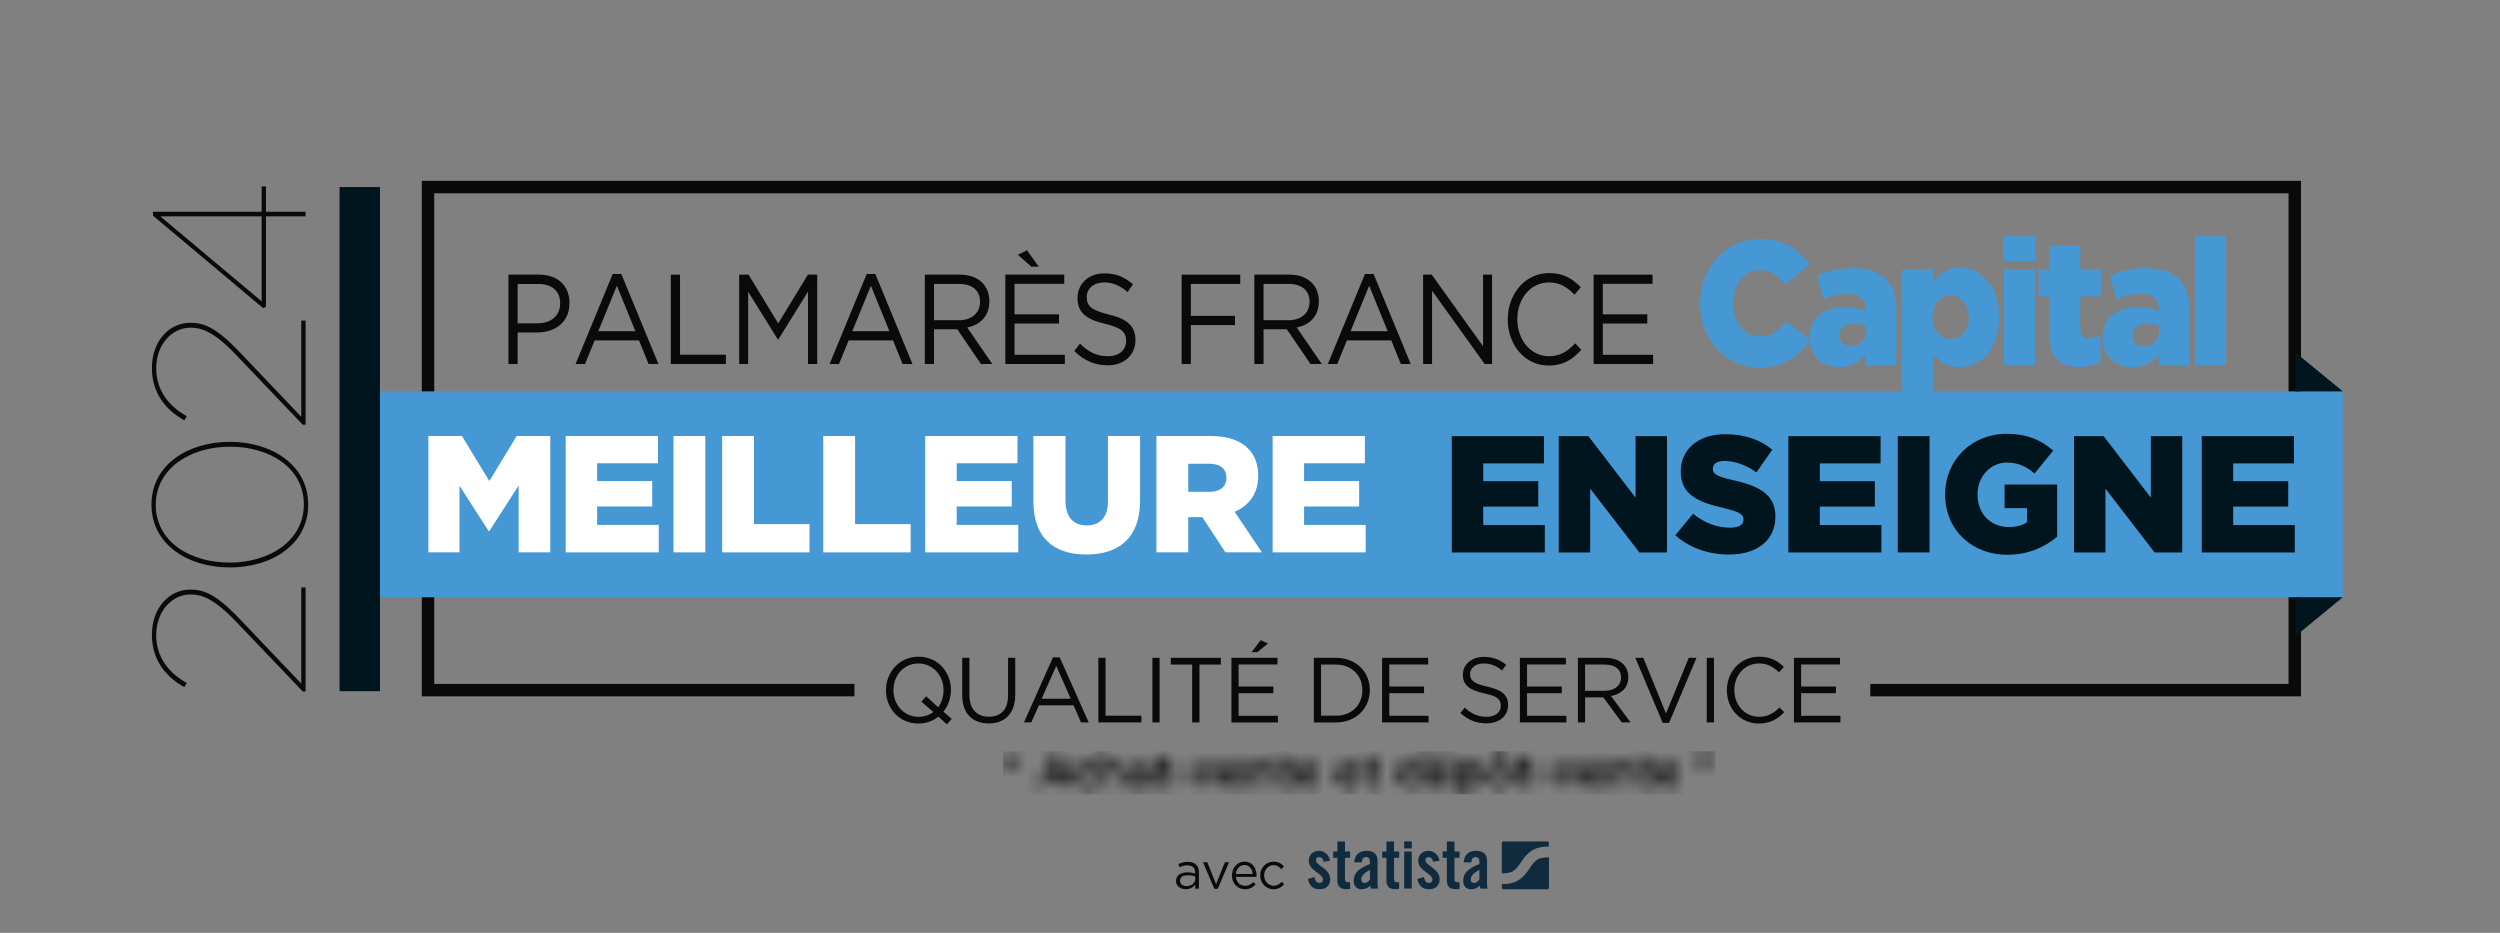 <svg width="201" height="75" viewBox="0 0 201 75" fill="none" xmlns="http://www.w3.org/2000/svg">
<rect x="0" y="0" width="201" height="75" fill="#808080" stroke="none"/>
<g clip-path="url(#clip0_217_1129)">
<path d="M68.697 55.487H34.412V15.04H184.5V55.487H150.371" stroke="#0A0A09" stroke-miterlimit="10"/>
<path d="M188.36 31.466H30.123V48.018H188.36V31.466Z" fill="#4598D3"/>
<path d="M30.548 15.04H27.3V55.571H30.548V15.04Z" fill="#00151D"/>
<path d="M184.552 28.334V31.466H188.358L184.552 28.334Z" fill="#00151D"/>
<path d="M184.552 51.15V48.018H188.358L184.552 51.15Z" fill="#00151D"/>
<mask id="mask0_217_1129" style="mask-type:luminance" maskUnits="userSpaceOnUse" x="0" y="-8" width="201" height="96">
<path d="M201 -7.407H0V87.037H201V-7.407Z" fill="white"/>
</mask>
<g mask="url(#mask0_217_1129)">
<path d="M136.691 24.415V24.387C136.691 21.492 138.749 19.221 141.545 19.221C143.431 19.221 144.645 20.072 145.464 21.278L143.537 22.881C143.009 22.185 142.403 21.718 141.52 21.718C140.226 21.718 139.316 22.91 139.316 24.358V24.387C139.316 25.877 140.226 27.042 141.52 27.042C142.482 27.042 143.049 26.559 143.603 25.836L145.529 27.312C144.658 28.603 143.485 29.555 141.452 29.555C138.813 29.555 136.689 27.384 136.689 24.418" fill="#4598D3"/>
<path d="M145.504 27.155V27.125C145.504 25.523 146.625 24.713 148.302 24.713C148.962 24.713 149.608 24.841 150.017 25.011V24.882C150.017 24.074 149.556 23.62 148.592 23.62C147.841 23.62 147.26 23.791 146.613 24.047L146.1 22.16C146.905 21.805 147.763 21.564 148.989 21.564C150.214 21.564 151.14 21.891 151.707 22.5C152.247 23.069 152.472 23.863 152.472 24.942V29.355H150.005V28.545C149.504 29.127 148.83 29.524 147.895 29.524C146.536 29.524 145.508 28.673 145.508 27.155M150.042 26.572V26.218C149.779 26.105 149.423 26.019 149.053 26.019C148.327 26.019 147.905 26.389 147.905 26.971V26.999C147.905 27.524 148.275 27.836 148.79 27.836C149.527 27.836 150.042 27.34 150.042 26.572Z" fill="#4598D3"/>
<path d="M152.902 21.677H155.409V22.699C155.897 22.06 156.505 21.507 157.574 21.507C159.275 21.507 160.741 23.026 160.741 25.48V25.509C160.741 28.007 159.275 29.524 157.587 29.524C156.505 29.524 155.872 28.999 155.411 28.418V31.625H152.904V21.677H152.902ZM158.284 25.523V25.494C158.284 24.473 157.624 23.749 156.821 23.749C156.017 23.749 155.357 24.473 155.357 25.494V25.523C155.357 26.545 156.004 27.268 156.821 27.268C157.638 27.268 158.284 26.559 158.284 25.523Z" fill="#4598D3"/>
<path d="M161.062 18.994H163.662V20.98H161.062V18.994ZM161.116 21.677H163.609V29.355H161.116V21.677Z" fill="#4598D3"/>
<path d="M164.759 26.97V23.833H163.915V21.677H164.759V19.733H167.253V21.677H168.916V23.833H167.253V26.444C167.253 26.983 167.477 27.211 167.94 27.211C168.269 27.211 168.587 27.112 168.889 26.956V29.057C168.44 29.326 167.847 29.511 167.148 29.511C165.644 29.511 164.759 28.802 164.759 26.97Z" fill="#4598D3"/>
<path d="M169.061 27.155V27.125C169.061 25.523 170.182 24.713 171.858 24.713C172.517 24.713 173.163 24.841 173.572 25.011V24.882C173.572 24.074 173.111 23.62 172.147 23.62C171.396 23.62 170.813 23.791 170.168 24.047L169.653 22.16C170.459 21.805 171.316 21.564 172.544 21.564C173.771 21.564 174.693 21.891 175.26 22.5C175.8 23.069 176.027 23.863 176.027 24.942V29.355H173.56V28.545C173.059 29.127 172.387 29.524 171.45 29.524C170.091 29.524 169.062 28.673 169.062 27.155M173.599 26.572V26.218C173.334 26.105 172.978 26.019 172.608 26.019C171.884 26.019 171.46 26.389 171.46 26.971V26.999C171.46 27.524 171.83 27.836 172.345 27.836C173.084 27.836 173.599 27.34 173.599 26.572Z" fill="#4598D3"/>
<path d="M178.961 18.994H176.468V29.353H178.961V18.994Z" fill="#4598D3"/>
<path d="M40.879 22.079H43.332C44.811 22.079 45.785 22.942 45.785 24.358V24.379C45.785 25.929 44.605 26.73 43.21 26.73H41.618V29.266H40.879V22.078V22.079ZM43.239 25.992C44.325 25.992 45.037 25.355 45.037 24.411V24.391C45.037 23.363 44.335 22.831 43.276 22.831H41.618V25.994H43.239V25.992Z" fill="#0A0A09"/>
<path d="M49.261 22.028H49.953L52.94 29.268H52.145L51.377 27.369H47.809L47.033 29.268H46.275L49.261 22.028ZM51.086 26.629L49.597 22.973L48.1 26.629H51.086Z" fill="#0A0A09"/>
<path d="M53.933 22.079H54.674V28.518H58.363V29.268H53.933V22.079Z" fill="#0A0A09"/>
<path d="M59.43 22.079H60.179L62.566 26.002L64.956 22.079H65.703V29.268H64.964V23.446L62.577 27.295H62.539L60.151 23.456V29.268H59.43V22.079Z" fill="#0A0A09"/>
<path d="M69.684 22.028H70.377L73.363 29.268H72.568L71.8 27.369H68.232L67.456 29.268H66.698L69.684 22.028ZM71.509 26.629L70.02 22.973L68.523 26.629H71.509Z" fill="#0A0A09"/>
<path d="M74.358 22.079H77.175C77.981 22.079 78.627 22.346 79.039 22.798C79.358 23.148 79.544 23.651 79.544 24.215V24.235C79.544 25.427 78.794 26.124 77.765 26.329L79.777 29.266H78.869L76.968 26.473H75.095V29.266H74.356V22.078L74.358 22.079ZM77.11 25.745C78.092 25.745 78.794 25.191 78.794 24.268V24.247C78.794 23.363 78.177 22.829 77.118 22.829H75.095V25.745H77.11Z" fill="#0A0A09"/>
<path d="M80.827 22.079H85.566V22.819H81.568V25.273H85.146V26.012H81.568V28.528H85.614V29.268H80.829V22.079H80.827ZM82.916 21.442L81.838 20.487L82.57 20.117L83.515 21.442H82.916Z" fill="#0A0A09"/>
<path d="M86.372 28.22L86.831 27.624C87.515 28.302 88.17 28.641 89.078 28.641C89.986 28.641 90.538 28.127 90.538 27.42V27.399C90.538 26.732 90.211 26.352 88.835 26.033C87.327 25.673 86.633 25.139 86.633 23.959V23.939C86.633 22.809 87.542 21.978 88.787 21.978C89.743 21.978 90.427 22.276 91.09 22.862L90.66 23.488C90.05 22.944 89.443 22.708 88.769 22.708C87.916 22.708 87.374 23.221 87.374 23.869V23.889C87.374 24.567 87.712 24.947 89.154 25.286C90.614 25.636 91.29 26.221 91.29 27.319V27.34C91.29 28.572 90.353 29.372 89.051 29.372C88.011 29.372 87.16 28.992 86.373 28.221" fill="#0A0A09"/>
<path d="M95.005 22.079H99.716V22.829H95.745V25.396H99.294V26.136H95.745V29.268H95.005V22.079Z" fill="#0A0A09"/>
<path d="M100.849 22.079H103.668C104.473 22.079 105.12 22.346 105.532 22.798C105.851 23.148 106.037 23.651 106.037 24.215V24.235C106.037 25.427 105.287 26.124 104.257 26.329L106.271 29.266H105.363L103.462 26.473H101.59V29.266H100.85V22.078L100.849 22.079ZM103.602 25.745C104.585 25.745 105.287 25.191 105.287 24.268V24.247C105.287 23.363 104.669 22.829 103.611 22.829H101.588V25.745H103.602Z" fill="#0A0A09"/>
<path d="M109.744 22.028H110.437L113.423 29.268H112.628L111.86 27.369H108.292L107.516 29.268H106.758L109.744 22.028ZM111.571 26.629L110.082 22.973L108.583 26.629H111.569H111.571Z" fill="#0A0A09"/>
<path d="M114.417 22.079H115.11L119.239 27.84V22.079H119.962V29.268H119.371L115.138 23.374V29.268H114.417V22.079Z" fill="#0A0A09"/>
<path d="M121.225 25.694V25.673C121.225 23.641 122.611 21.956 124.539 21.956C125.727 21.956 126.44 22.418 127.095 23.096L126.59 23.692C126.038 23.117 125.42 22.706 124.53 22.706C123.078 22.706 121.993 23.999 121.993 25.653V25.673C121.993 27.336 123.088 28.641 124.53 28.641C125.43 28.641 126.019 28.261 126.647 27.603L127.134 28.127C126.45 28.887 125.7 29.391 124.512 29.391C122.621 29.391 121.225 27.759 121.225 25.694Z" fill="#0A0A09"/>
<path d="M128.126 22.079H132.866V22.819H128.866V25.273H132.443V26.012H128.866V28.528H132.911V29.268H128.126V22.079Z" fill="#0A0A09"/>
<path d="M76.127 58.239L75.447 57.622C75.014 57.963 74.466 58.172 73.838 58.172C72.279 58.172 71.233 56.932 71.233 55.501V55.485C71.233 54.054 72.293 52.799 73.851 52.799C75.409 52.799 76.456 54.038 76.456 55.47V55.485C76.456 56.131 76.23 56.747 75.849 57.222L76.522 57.8L76.127 58.239ZM75.038 57.246L74.079 56.415L74.467 55.977L75.426 56.86C75.705 56.489 75.859 56.021 75.859 55.502V55.487C75.859 54.307 75.009 53.343 73.839 53.343C72.669 53.343 71.835 54.294 71.835 55.473V55.489C71.835 56.669 72.685 57.633 73.855 57.633C74.309 57.633 74.717 57.492 75.04 57.247" fill="#0A0A09"/>
<path d="M77.363 55.91V52.889H77.94V55.872C77.94 56.992 78.533 57.624 79.505 57.624C80.478 57.624 81.048 57.045 81.048 55.91V52.889H81.626V55.865C81.626 57.379 80.77 58.165 79.49 58.165C78.21 58.165 77.361 57.379 77.361 55.91" fill="#0A0A09"/>
<path d="M84.658 52.852H85.2L87.533 58.083H86.912L86.312 56.71H83.525L82.917 58.083H82.325L84.658 52.852ZM86.085 56.177L84.921 53.535L83.751 56.177H86.085Z" fill="#0A0A09"/>
<path d="M88.308 52.889H88.887V57.542H91.769V58.083H88.308V52.889Z" fill="#0A0A09"/>
<path d="M93.231 52.889H92.654V58.083H93.231V52.889Z" fill="#0A0A09"/>
<path d="M95.851 53.431H94.133V52.889H98.156V53.431H96.437V58.083H95.851V53.431Z" fill="#0A0A09"/>
<path d="M99.005 52.889H102.708V53.424H99.584V55.198H102.378V55.732H99.584V57.55H102.745V58.085H99.007V52.889H99.005ZM101.36 51.472L101.938 51.739L101.097 52.429H100.629L101.36 51.472Z" fill="#0A0A09"/>
<path d="M105.633 52.889H107.411C109.022 52.889 110.133 54.009 110.133 55.472V55.487C110.133 56.949 109.02 58.085 107.411 58.085H105.633V52.891V52.889ZM106.211 53.431V57.542H107.411C108.706 57.542 109.533 56.651 109.533 55.501V55.485C109.533 54.335 108.706 53.431 107.411 53.431H106.211Z" fill="#0A0A09"/>
<path d="M111.12 52.889H114.823V53.424H111.698V55.198H114.494V55.732H111.698V57.549H114.858V58.083H111.12V52.889Z" fill="#0A0A09"/>
<path d="M117.411 57.326L117.769 56.896C118.302 57.386 118.816 57.631 119.525 57.631C120.234 57.631 120.666 57.259 120.666 56.747V56.732C120.666 56.249 120.409 55.975 119.334 55.746C118.155 55.485 117.615 55.1 117.615 54.247V54.232C117.615 53.415 118.324 52.814 119.298 52.814C120.045 52.814 120.578 53.03 121.098 53.453L120.762 53.905C120.286 53.511 119.812 53.342 119.285 53.342C118.62 53.342 118.194 53.713 118.194 54.181V54.196C118.194 54.686 118.458 54.96 119.584 55.205C120.725 55.456 121.252 55.879 121.252 56.674V56.687C121.252 57.578 120.521 58.157 119.503 58.157C118.691 58.157 118.025 57.883 117.411 57.326Z" fill="#0A0A09"/>
<path d="M122.197 52.889H125.898V53.424H122.775V55.198H125.569V55.732H122.775V57.549H125.935V58.083H122.197V52.889Z" fill="#0A0A09"/>
<path d="M126.864 52.889H129.065C129.695 52.889 130.2 53.083 130.52 53.408C130.769 53.66 130.915 54.025 130.915 54.432V54.448C130.915 55.309 130.33 55.812 129.526 55.961L131.099 58.083H130.39L128.905 56.064H127.441V58.083H126.864V52.888V52.889ZM129.014 55.538C129.783 55.538 130.331 55.138 130.331 54.47V54.455C130.331 53.816 129.848 53.431 129.021 53.431H127.441V55.538H129.014Z" fill="#0A0A09"/>
<path d="M131.481 52.889H132.124L133.946 57.364L135.775 52.889H136.398L134.194 58.121H133.683L131.481 52.889Z" fill="#0A0A09"/>
<path d="M137.802 52.889H137.225V58.083H137.802V52.889Z" fill="#0A0A09"/>
<path d="M138.84 55.501V55.485C138.84 54.016 139.923 52.799 141.43 52.799C142.359 52.799 142.916 53.133 143.427 53.622L143.032 54.052C142.6 53.636 142.117 53.34 141.423 53.34C140.289 53.34 139.441 54.275 139.441 55.47V55.485C139.441 56.687 140.297 57.629 141.423 57.629C142.126 57.629 142.587 57.355 143.076 56.879L143.456 57.258C142.923 57.807 142.337 58.17 141.408 58.17C139.931 58.17 138.84 56.99 138.84 55.499" fill="#0A0A09"/>
<path d="M144.233 52.889H147.935V53.424H144.81V55.198H147.606V55.732H144.81V57.549H147.971V58.083H144.233V52.889Z" fill="#0A0A09"/>
<path d="M94.555 70.831V70.823C94.555 70.374 94.919 70.136 95.45 70.136C95.716 70.136 95.907 70.174 96.094 70.227V70.153C96.094 69.772 95.863 69.575 95.47 69.575C95.222 69.575 95.027 69.64 94.833 69.73L94.74 69.472C94.972 69.366 95.198 69.295 95.502 69.295C95.806 69.295 96.025 69.374 96.179 69.53C96.321 69.674 96.393 69.879 96.393 70.15V71.448H96.093V71.128C95.948 71.321 95.704 71.494 95.335 71.494C94.946 71.494 94.553 71.268 94.553 70.833M96.098 70.667V70.462C95.944 70.417 95.737 70.371 95.481 70.371C95.088 70.371 94.87 70.544 94.87 70.811V70.819C94.87 71.087 95.114 71.242 95.397 71.242C95.782 71.242 96.098 71.004 96.098 70.667Z" fill="#0A0A09"/>
<path d="M96.722 69.323H97.067L97.772 71.087L98.482 69.323H98.818L97.906 71.463H97.631L96.722 69.323Z" fill="#0A0A09"/>
<path d="M99.049 70.391V70.383C99.049 69.77 99.475 69.277 100.054 69.277C100.673 69.277 101.029 69.778 101.029 70.398C101.029 70.439 101.029 70.463 101.026 70.501H99.365C99.409 70.962 99.73 71.22 100.103 71.22C100.39 71.22 100.592 71.1 100.763 70.92L100.957 71.097C100.746 71.335 100.491 71.496 100.094 71.496C99.518 71.496 99.049 71.047 99.049 70.39M100.714 70.268C100.682 69.881 100.462 69.545 100.045 69.545C99.68 69.545 99.405 69.854 99.365 70.268H100.714Z" fill="#0A0A09"/>
<path d="M101.318 70.395V70.386C101.318 69.787 101.781 69.277 102.392 69.277C102.789 69.277 103.037 69.444 103.231 69.655L103.025 69.878C102.86 69.701 102.672 69.557 102.388 69.557C101.963 69.557 101.639 69.924 101.639 70.379V70.388C101.639 70.849 101.971 71.213 102.409 71.213C102.676 71.213 102.883 71.078 103.049 70.897L103.248 71.085C103.037 71.323 102.785 71.496 102.392 71.496C101.781 71.496 101.318 70.991 101.318 70.395Z" fill="#0A0A09"/>
<path d="M106.416 69.285C106.373 69.047 106.263 68.913 106.067 68.913C105.908 68.913 105.799 68.997 105.799 69.151C105.799 69.617 106.947 69.806 106.947 70.693C106.947 71.225 106.585 71.496 106.089 71.496C105.554 71.496 105.248 71.186 105.155 70.665L105.69 70.516C105.729 70.766 105.815 70.987 106.096 70.987C106.254 70.987 106.369 70.893 106.369 70.727C106.369 70.211 105.221 70.018 105.221 69.203C105.221 68.732 105.582 68.405 106.04 68.405C106.497 68.405 106.844 68.732 106.936 69.198L106.418 69.287L106.416 69.285Z" fill="#112B3E"/>
<path d="M107.187 68.968V68.458H107.526V67.655H108.137V68.458H108.547V68.968H108.137V70.686C108.137 70.84 108.203 70.929 108.345 70.929H108.547V71.462C108.465 71.484 108.394 71.494 108.242 71.494C107.782 71.494 107.526 71.278 107.526 70.823V68.967H107.187V68.968Z" fill="#112B3E"/>
<path d="M108.88 69.335C108.912 68.73 109.29 68.403 109.864 68.403C110.438 68.403 110.756 68.669 110.756 69.212V71.124C110.756 71.218 110.778 71.34 110.793 71.441H110.209C110.203 71.357 110.182 71.28 110.176 71.208C109.947 71.397 109.756 71.496 109.461 71.496C109.045 71.496 108.838 71.208 108.838 70.825C108.838 70.17 109.263 69.811 110.143 69.472V69.294C110.143 69.044 110.045 68.912 109.842 68.912C109.564 68.912 109.503 69.078 109.493 69.333H108.882L108.88 69.335ZM110.143 69.927C109.586 70.249 109.449 70.453 109.449 70.715C109.449 70.909 109.547 70.987 109.732 70.987C109.901 70.987 110.038 70.859 110.143 70.71V69.929V69.927Z" fill="#112B3E"/>
<path d="M111.13 68.968V68.458H111.47V67.655H112.081V68.458H112.491V68.968H112.081V70.686C112.081 70.84 112.147 70.929 112.289 70.929H112.491V71.462C112.408 71.484 112.338 71.494 112.186 71.494C111.726 71.494 111.47 71.278 111.47 70.823V68.967H111.13V68.968Z" fill="#112B3E"/>
<path d="M112.896 67.648H113.508V68.213H112.896V67.648ZM112.896 68.458H113.508V71.439H112.896V68.458Z" fill="#112B3E"/>
<path d="M115.218 69.285C115.174 69.047 115.064 68.914 114.868 68.914C114.71 68.914 114.6 68.998 114.6 69.152C114.6 69.617 115.746 69.806 115.746 70.693C115.746 71.225 115.385 71.496 114.888 71.496C114.353 71.496 114.048 71.186 113.955 70.665L114.49 70.516C114.529 70.766 114.615 70.987 114.895 70.987C115.054 70.987 115.169 70.893 115.169 70.727C115.169 70.212 114.021 70.018 114.021 69.203C114.021 68.732 114.382 68.405 114.841 68.405C115.3 68.405 115.645 68.732 115.738 69.198L115.219 69.287L115.218 69.285Z" fill="#112B3E"/>
<path d="M115.988 68.968V68.458H116.327V67.655H116.938V68.458H117.348V68.968H116.938V70.686C116.938 70.84 117.004 70.929 117.146 70.929H117.348V71.462C117.267 71.484 117.195 71.494 117.043 71.494C116.584 71.494 116.327 71.278 116.327 70.823V68.967H115.988V68.968Z" fill="#112B3E"/>
<path d="M117.683 69.335C117.715 68.73 118.093 68.403 118.667 68.403C119.241 68.403 119.558 68.669 119.558 69.212V71.124C119.558 71.218 119.58 71.34 119.597 71.441H119.013C119.008 71.357 118.986 71.28 118.979 71.208C118.75 71.397 118.559 71.496 118.263 71.496C117.848 71.496 117.64 71.208 117.64 70.825C117.64 70.17 118.066 69.811 118.947 69.472V69.294C118.947 69.044 118.849 68.912 118.647 68.912C118.368 68.912 118.307 69.078 118.297 69.333H117.686L117.683 69.335ZM118.944 69.927C118.387 70.249 118.25 70.453 118.25 70.715C118.25 70.909 118.348 70.987 118.533 70.987C118.702 70.987 118.839 70.859 118.944 70.71V69.929V69.927Z" fill="#112B3E"/>
<path d="M124.402 67.652H120.877C120.804 67.652 120.744 67.712 120.744 67.787V70.224H120.762C120.762 70.224 121.333 70.21 121.578 70.081C121.88 69.922 122.104 69.592 122.104 69.592C122.162 69.508 122.224 69.415 122.245 69.386C122.265 69.357 122.285 69.328 122.29 69.321C122.295 69.314 122.319 69.28 122.332 69.26C122.346 69.239 122.405 69.155 122.461 69.071C122.461 69.071 122.805 68.568 123.291 68.311C123.82 68.032 124.519 68.064 124.519 68.064H124.53V67.787C124.53 67.713 124.471 67.652 124.397 67.652M123.683 69.068C123.381 69.227 123.156 69.557 123.156 69.557C123.099 69.641 123.036 69.734 123.016 69.763C122.996 69.792 122.976 69.821 122.971 69.828C122.965 69.835 122.942 69.869 122.928 69.888C122.915 69.908 122.856 69.994 122.798 70.076C122.798 70.076 122.454 70.58 121.968 70.837C121.461 71.104 120.799 71.087 120.745 71.085V71.361C120.745 71.434 120.804 71.496 120.879 71.496H124.404C124.476 71.496 124.537 71.436 124.537 71.361V68.922L124.503 68.926C124.503 68.926 123.933 68.938 123.688 69.066" fill="#112B3E"/>
<path d="M34.44 35.055H37.141L39.341 38.677L41.541 35.055H44.242V44.41H41.699V39.038L39.341 42.699H39.288L36.943 39.052V44.41H34.44V35.055Z" fill="white"/>
<path d="M45.481 35.055H52.898V37.247H48.01V38.677H52.437V40.721H48.01V42.204H52.964V44.41H45.481V35.055Z" fill="white"/>
<path d="M56.706 35.055H54.15V44.41H56.706V35.055Z" fill="white"/>
<path d="M58.062 35.055H60.618V42.138H65.086V44.41H58.062V35.055Z" fill="white"/>
<path d="M66.191 35.055H68.748V42.138H73.215V44.41H66.191V35.055Z" fill="white"/>
<path d="M74.386 35.055H81.805V37.247H76.917V38.677H81.344V40.721H76.917V42.204H81.87V44.41H74.386V35.055Z" fill="white"/>
<path d="M83.083 40.307V35.055H85.666V40.254C85.666 41.603 86.338 42.245 87.366 42.245C88.394 42.245 89.08 41.631 89.08 40.321V35.055H91.663V40.24C91.663 43.247 89.963 44.583 87.341 44.583C84.719 44.583 83.085 43.233 83.085 40.307" fill="white"/>
<path d="M92.978 35.055H97.339C98.748 35.055 99.722 35.429 100.342 36.057C100.882 36.605 101.159 37.314 101.159 38.235V38.263C101.159 39.706 100.408 40.655 99.262 41.15L101.461 44.41H98.524L96.667 41.578H95.534V44.41H92.978V35.055ZM97.234 39.545C98.09 39.545 98.605 39.117 98.605 38.435V38.408C98.605 37.66 98.065 37.285 97.222 37.285H95.536V39.543H97.236L97.234 39.545Z" fill="white"/>
<path d="M102.319 35.055H109.736V37.247H104.848V38.677H109.275V40.721H104.848V42.204H109.803V44.41H102.319V35.055Z" fill="white"/>
<path d="M116.724 35.066H124.137V37.257H119.251V38.685H123.676V40.73H119.251V42.213H124.203V44.417H116.724V35.066Z" fill="#00151D"/>
<path d="M125.322 35.066H127.706L131.498 40.009V35.066H134.027V44.417H131.802L127.851 39.287V44.417H125.322V35.066Z" fill="#00151D"/>
<path d="M134.697 43.028L136.119 41.305C137.041 42.04 138.042 42.427 139.109 42.427C139.806 42.427 140.176 42.187 140.176 41.787V41.759C140.176 41.358 139.874 41.158 138.609 40.852C136.647 40.398 135.133 39.836 135.133 37.927V37.901C135.133 36.165 136.489 34.91 138.702 34.91C140.269 34.91 141.494 35.338 142.494 36.153L141.216 37.983C140.373 37.369 139.452 37.062 138.634 37.062C138.015 37.062 137.713 37.316 137.713 37.663V37.691C137.713 38.119 138.028 38.305 139.32 38.598C141.427 39.066 142.744 39.761 142.744 41.511V41.538C142.744 43.448 141.256 44.585 139.018 44.585C137.385 44.585 135.844 44.064 134.697 43.035" fill="#00151D"/>
<path d="M143.784 35.066H151.199V37.257H146.313V38.685H150.738V40.73H146.313V42.213H151.265V44.417H143.784V35.066Z" fill="#00151D"/>
<path d="M155.136 35.066H152.582V44.415H155.136V35.066Z" fill="#00151D"/>
<path d="M156.387 39.768V39.74C156.387 37.016 158.494 34.879 161.339 34.879C162.958 34.879 164.104 35.374 165.078 36.228L163.577 38.072C162.919 37.511 162.274 37.191 161.352 37.191C160.022 37.191 158.995 38.312 158.995 39.742V39.769C158.995 41.292 160.035 42.374 161.497 42.374C162.129 42.374 162.603 42.24 162.973 41.987V40.852H161.168V38.954H165.396V43.148C164.422 43.977 163.078 44.603 161.393 44.603C158.521 44.603 156.389 42.6 156.389 39.768" fill="#00151D"/>
<path d="M166.75 35.066H169.133L172.927 40.009V35.066H175.454V44.417H173.229L169.279 39.287V44.417H166.75V35.066Z" fill="#00151D"/>
<path d="M177.021 35.066H184.436V37.257H179.549V38.685H183.974V40.73H179.549V42.213H184.5V44.417H177.021V35.066Z" fill="#00151D"/>
<path d="M24.342 55.597L18.999 50.001C17.189 48.095 16.196 47.795 15.31 47.795C13.831 47.795 12.559 49.136 12.559 51.061C12.559 52.86 13.604 54.133 15.014 54.908L14.823 55.244C13.309 54.415 12.213 53.037 12.213 51.042C12.213 48.871 13.606 47.405 15.276 47.405H15.311C16.355 47.405 17.331 47.723 19.279 49.77L24.222 54.96V47.228H24.57V55.595H24.344L24.342 55.597Z" fill="#0A0A09"/>
<path d="M18.495 45.622H18.46C15.136 45.622 12.178 43.787 12.178 40.574C12.178 37.362 15.119 35.526 18.46 35.526H18.495C21.82 35.526 24.779 37.362 24.779 40.574C24.779 43.787 21.838 45.622 18.495 45.622ZM18.512 35.913H18.477C15.379 35.913 12.524 37.608 12.524 40.591C12.524 43.574 15.326 45.233 18.441 45.233H18.477C21.575 45.233 24.43 43.538 24.43 40.555C24.43 37.572 21.627 35.913 18.512 35.913Z" fill="#0A0A09"/>
<path d="M24.342 34.148L18.999 28.552C17.189 26.646 16.196 26.345 15.31 26.345C13.831 26.345 12.559 27.685 12.559 29.61C12.559 31.412 13.604 32.682 15.014 33.458L14.823 33.793C13.309 32.963 12.213 31.586 12.213 29.591C12.213 27.42 13.606 25.954 15.276 25.954H15.311C16.355 25.954 17.331 26.271 19.279 28.319L24.222 33.509V25.778H24.57V34.144H24.344L24.342 34.148Z" fill="#0A0A09"/>
<path d="M21.384 17.394V24.666L21.158 24.773L12.299 17.341V17.023H21.036V14.992H21.384V17.023H24.568V17.392H21.384V17.394ZM21.036 17.394H12.89L21.036 24.227V17.394Z" fill="#0A0A09"/>
</g>
<mask id="mask1_217_1129" style="mask-type:luminance" maskUnits="userSpaceOnUse" x="80" y="60" width="58" height="4">
<path d="M94.55 62.333H95.649V61.884H94.55V62.333ZM123.561 62.333H124.66V61.884H123.561V62.333ZM97.438 61.273L96.906 62.735L96.38 61.273H95.897L96.704 63.278H97.109L97.911 61.273H97.44H97.438ZM126.452 61.273L125.92 62.735L125.393 61.273H124.91L125.716 63.278H126.121L126.923 61.273H126.452ZM91.244 62.672V62.665C91.244 62.458 91.414 62.333 91.705 62.333C91.884 62.333 92.036 62.367 92.15 62.412V62.547C92.15 62.799 91.924 62.973 91.627 62.973C91.411 62.973 91.244 62.864 91.244 62.672ZM90.975 61.41L91.094 61.768C91.273 61.693 91.435 61.645 91.654 61.645C91.97 61.645 92.14 61.795 92.14 62.078V62.127C91.989 62.078 91.831 62.044 91.614 62.044C91.134 62.044 90.803 62.254 90.803 62.684V62.691C90.803 63.09 91.131 63.306 91.497 63.306C91.798 63.306 92.002 63.177 92.135 63.016V63.264H92.574V62.085C92.574 61.824 92.507 61.614 92.362 61.47C92.225 61.326 92.005 61.247 91.712 61.247C91.399 61.247 91.188 61.312 90.972 61.41M86.404 62.271V62.278C86.404 62.843 86.834 63.307 87.418 63.307C87.802 63.307 88.028 63.153 88.22 62.934L87.948 62.663C87.806 62.811 87.651 62.908 87.44 62.908C87.094 62.908 86.853 62.626 86.853 62.271V62.264C86.853 61.919 87.094 61.631 87.42 61.631C87.643 61.631 87.788 61.732 87.925 61.879L88.207 61.574C88.021 61.371 87.791 61.232 87.423 61.232C86.832 61.232 86.402 61.706 86.402 62.271M99.029 61.605C99.326 61.605 99.496 61.835 99.527 62.129H98.52C98.561 61.821 98.755 61.605 99.029 61.605ZM98.075 62.268V62.275C98.075 62.889 98.514 63.307 99.081 63.307C99.442 63.307 99.697 63.16 99.883 62.934L99.62 62.696C99.464 62.85 99.307 62.934 99.088 62.934C98.797 62.934 98.571 62.752 98.522 62.429H99.964C99.967 62.384 99.971 62.342 99.971 62.3C99.971 61.727 99.655 61.23 99.03 61.23C98.47 61.23 98.071 61.698 98.071 62.266M100.874 61.58V61.275H100.425V63.264H100.874V62.141C100.874 61.833 101.056 61.648 101.316 61.648C101.576 61.648 101.737 61.824 101.737 62.134V63.264H102.186V61.996C102.186 61.537 101.929 61.235 101.487 61.235C101.183 61.235 101.001 61.398 100.874 61.581M105.046 61.605C105.343 61.605 105.513 61.835 105.544 62.129H104.538C104.578 61.821 104.772 61.605 105.046 61.605ZM104.092 62.268V62.275C104.092 62.889 104.531 63.307 105.098 63.307C105.459 63.307 105.714 63.16 105.9 62.934L105.637 62.696C105.481 62.85 105.324 62.934 105.105 62.934C104.814 62.934 104.588 62.752 104.541 62.429H105.983C105.986 62.384 105.989 62.342 105.989 62.3C105.989 61.727 105.674 61.23 105.049 61.23C104.489 61.23 104.09 61.698 104.09 62.266M108.404 61.605C108.701 61.605 108.871 61.835 108.902 62.129H107.896C107.936 61.821 108.13 61.605 108.405 61.605M107.448 62.268V62.275C107.448 62.889 107.887 63.307 108.454 63.307C108.814 63.307 109.071 63.16 109.256 62.934L108.993 62.696C108.838 62.85 108.681 62.934 108.461 62.934C108.171 62.934 107.945 62.752 107.897 62.429H109.339C109.342 62.384 109.346 62.342 109.346 62.3C109.346 61.727 109.03 61.23 108.405 61.23C107.845 61.23 107.446 61.698 107.446 62.266M115.78 61.605C116.077 61.605 116.248 61.835 116.278 62.129H115.272C115.312 61.821 115.506 61.605 115.782 61.605M114.824 62.268V62.275C114.824 62.889 115.263 63.307 115.831 63.307C116.19 63.307 116.447 63.16 116.632 62.934L116.369 62.696C116.214 62.85 116.057 62.934 115.837 62.934C115.547 62.934 115.321 62.752 115.273 62.429H116.715C116.719 62.384 116.722 62.342 116.722 62.3C116.722 61.727 116.406 61.23 115.782 61.23C115.221 61.23 114.823 61.698 114.823 62.266M117.615 62.271V62.264C117.615 61.884 117.882 61.627 118.187 61.627C118.493 61.627 118.748 61.879 118.748 62.264V62.271C118.748 62.663 118.495 62.908 118.187 62.908C117.88 62.908 117.615 62.651 117.615 62.271ZM117.625 61.605V61.273H117.176V63.865H117.625V62.955C117.762 63.139 117.966 63.306 118.294 63.306C118.758 63.306 119.204 62.932 119.204 62.273V62.266C119.204 61.603 118.755 61.234 118.294 61.234C117.975 61.234 117.77 61.4 117.625 61.607M120.011 62.271V62.264C120.011 61.919 120.24 61.631 120.602 61.631C120.963 61.631 121.204 61.92 121.204 62.271V62.278C121.204 62.621 120.975 62.908 120.61 62.908C120.245 62.908 120.012 62.619 120.012 62.271M119.562 62.271V62.278C119.562 62.843 120.004 63.307 120.602 63.307C121.199 63.307 121.653 62.836 121.653 62.271V62.264C121.653 61.696 121.211 61.232 120.61 61.232C120.009 61.232 119.563 61.703 119.563 62.271M128.04 61.605C128.337 61.605 128.508 61.835 128.538 62.129H127.532C127.573 61.821 127.767 61.605 128.04 61.605ZM127.086 62.268V62.275C127.086 62.889 127.525 63.307 128.093 63.307C128.452 63.307 128.709 63.16 128.895 62.934L128.631 62.696C128.476 62.85 128.319 62.934 128.099 62.934C127.809 62.934 127.583 62.752 127.536 62.429H128.977C128.981 62.384 128.984 62.342 128.984 62.3C128.984 61.727 128.668 61.23 128.044 61.23C127.483 61.23 127.085 61.698 127.085 62.266M129.886 61.58V61.275H129.437V63.264H129.886V62.141C129.886 61.833 130.068 61.648 130.328 61.648C130.588 61.648 130.748 61.824 130.748 62.134V63.264H131.197V61.996C131.197 61.537 130.941 61.235 130.498 61.235C130.195 61.235 130.012 61.398 129.886 61.581M134.057 61.605C134.355 61.605 134.525 61.835 134.555 62.129H133.549C133.59 61.821 133.784 61.605 134.059 61.605M133.104 62.268V62.275C133.104 62.889 133.542 63.307 134.11 63.307C134.469 63.307 134.726 63.16 134.912 62.934L134.648 62.696C134.493 62.85 134.336 62.934 134.116 62.934C133.826 62.934 133.6 62.752 133.553 62.429H134.994C134.998 62.384 135.003 62.342 135.003 62.3C135.003 61.727 134.687 61.23 134.062 61.23C133.502 61.23 133.104 61.698 133.104 62.266M93.191 60.727V61.273H92.942V61.665H93.191V62.713C93.191 63.15 93.425 63.297 93.754 63.297C93.925 63.297 94.048 63.259 94.16 63.196V62.823C94.07 62.867 93.981 62.891 93.881 62.891C93.729 62.891 93.64 62.819 93.64 62.643V61.667H94.166V61.275H93.64V60.728H93.191V60.727ZM102.821 60.727V61.273H102.572V61.665H102.821V62.713C102.821 63.15 103.055 63.297 103.384 63.297C103.555 63.297 103.678 63.259 103.79 63.196V62.823C103.7 62.867 103.611 62.891 103.511 62.891C103.359 62.891 103.27 62.819 103.27 62.643V61.667H103.796V61.275H103.27V60.728H102.821V60.727ZM109.893 60.727V61.273H109.645V61.665H109.893V62.713C109.893 63.15 110.127 63.297 110.457 63.297C110.627 63.297 110.75 63.259 110.862 63.196V62.823C110.772 62.867 110.683 62.891 110.583 62.891C110.431 62.891 110.342 62.819 110.342 62.643V61.667H110.869V61.275H110.342V60.728H109.893V60.727ZM122.202 60.727V61.273H121.954V61.665H122.202V62.713C122.202 63.15 122.437 63.297 122.766 63.297C122.937 63.297 123.06 63.259 123.171 63.196V62.823C123.082 62.867 122.992 62.891 122.893 62.891C122.741 62.891 122.651 62.819 122.651 62.643V61.667H123.178V61.275H122.651V60.728H122.202V60.727ZM131.832 60.727V61.273H131.584V61.665H131.832V62.713C131.832 63.15 132.067 63.297 132.396 63.297C132.567 63.297 132.69 63.259 132.801 63.196V62.823C132.712 62.867 132.622 62.891 132.523 62.891C132.371 62.891 132.281 62.819 132.281 62.643V61.667H132.808V61.275H132.281V60.728H131.832V60.727ZM136.558 60.626V61.141H136.75C136.765 61.336 136.657 61.455 136.431 61.496L136.48 61.691C136.855 61.66 137.052 61.484 137.052 61.066V60.626H136.558ZM137.419 60.626V61.141H137.608C137.626 61.336 137.518 61.455 137.292 61.496L137.339 61.691C137.714 61.66 137.912 61.484 137.912 61.066V60.626H137.417H137.419ZM80.647 61.232V61.672H81.141V61.151H80.952C80.933 60.96 81.041 60.843 81.268 60.8L81.219 60.605C80.844 60.636 80.647 60.812 80.647 61.23M81.509 61.232V61.672H82.004V61.151H81.815C81.796 60.96 81.904 60.843 82.13 60.8L82.082 60.605C81.707 60.636 81.509 60.812 81.509 61.23M84.847 61.16L85.296 62.215H84.401L84.847 61.16ZM84.643 60.607L83.498 63.263H83.966L84.232 62.626H85.462L85.725 63.263H86.208L85.063 60.607H84.639H84.643ZM88.632 60.513V63.263H89.081V62.139C89.081 61.831 89.263 61.646 89.523 61.646C89.784 61.646 89.944 61.823 89.944 62.133V63.263H90.393V61.994C90.393 61.535 90.136 61.234 89.694 61.234C89.388 61.234 89.208 61.396 89.081 61.58V60.513H88.632ZM112.793 62.271V62.264C112.793 61.869 113.05 61.627 113.357 61.627C113.664 61.627 113.926 61.879 113.926 62.264V62.271C113.926 62.651 113.659 62.908 113.357 62.908C113.055 62.908 112.793 62.657 112.793 62.271ZM113.919 60.513V61.583C113.778 61.395 113.573 61.232 113.251 61.232C112.783 61.232 112.341 61.605 112.341 62.264V62.271C112.341 62.931 112.79 63.304 113.251 63.304C113.57 63.304 113.774 63.138 113.919 62.931V63.263H114.368V60.513H113.919ZM120.397 60.467L119.967 61.021H120.316L120.602 60.77L120.892 61.021H121.248L120.814 60.467H120.399H120.397ZM115.598 61.021H115.935L116.393 60.588L115.984 60.403L115.598 61.021Z" fill="white"/>
</mask>
<g mask="url(#mask1_217_1129)">
<path d="M137.913 60.403H80.647V63.865H137.913V60.403Z" fill="#020202"/>
</g>
</g>
<defs>
<clipPath id="clip0_217_1129">
<rect width="201" height="75" fill="white"/>
</clipPath>
</defs>
</svg>
